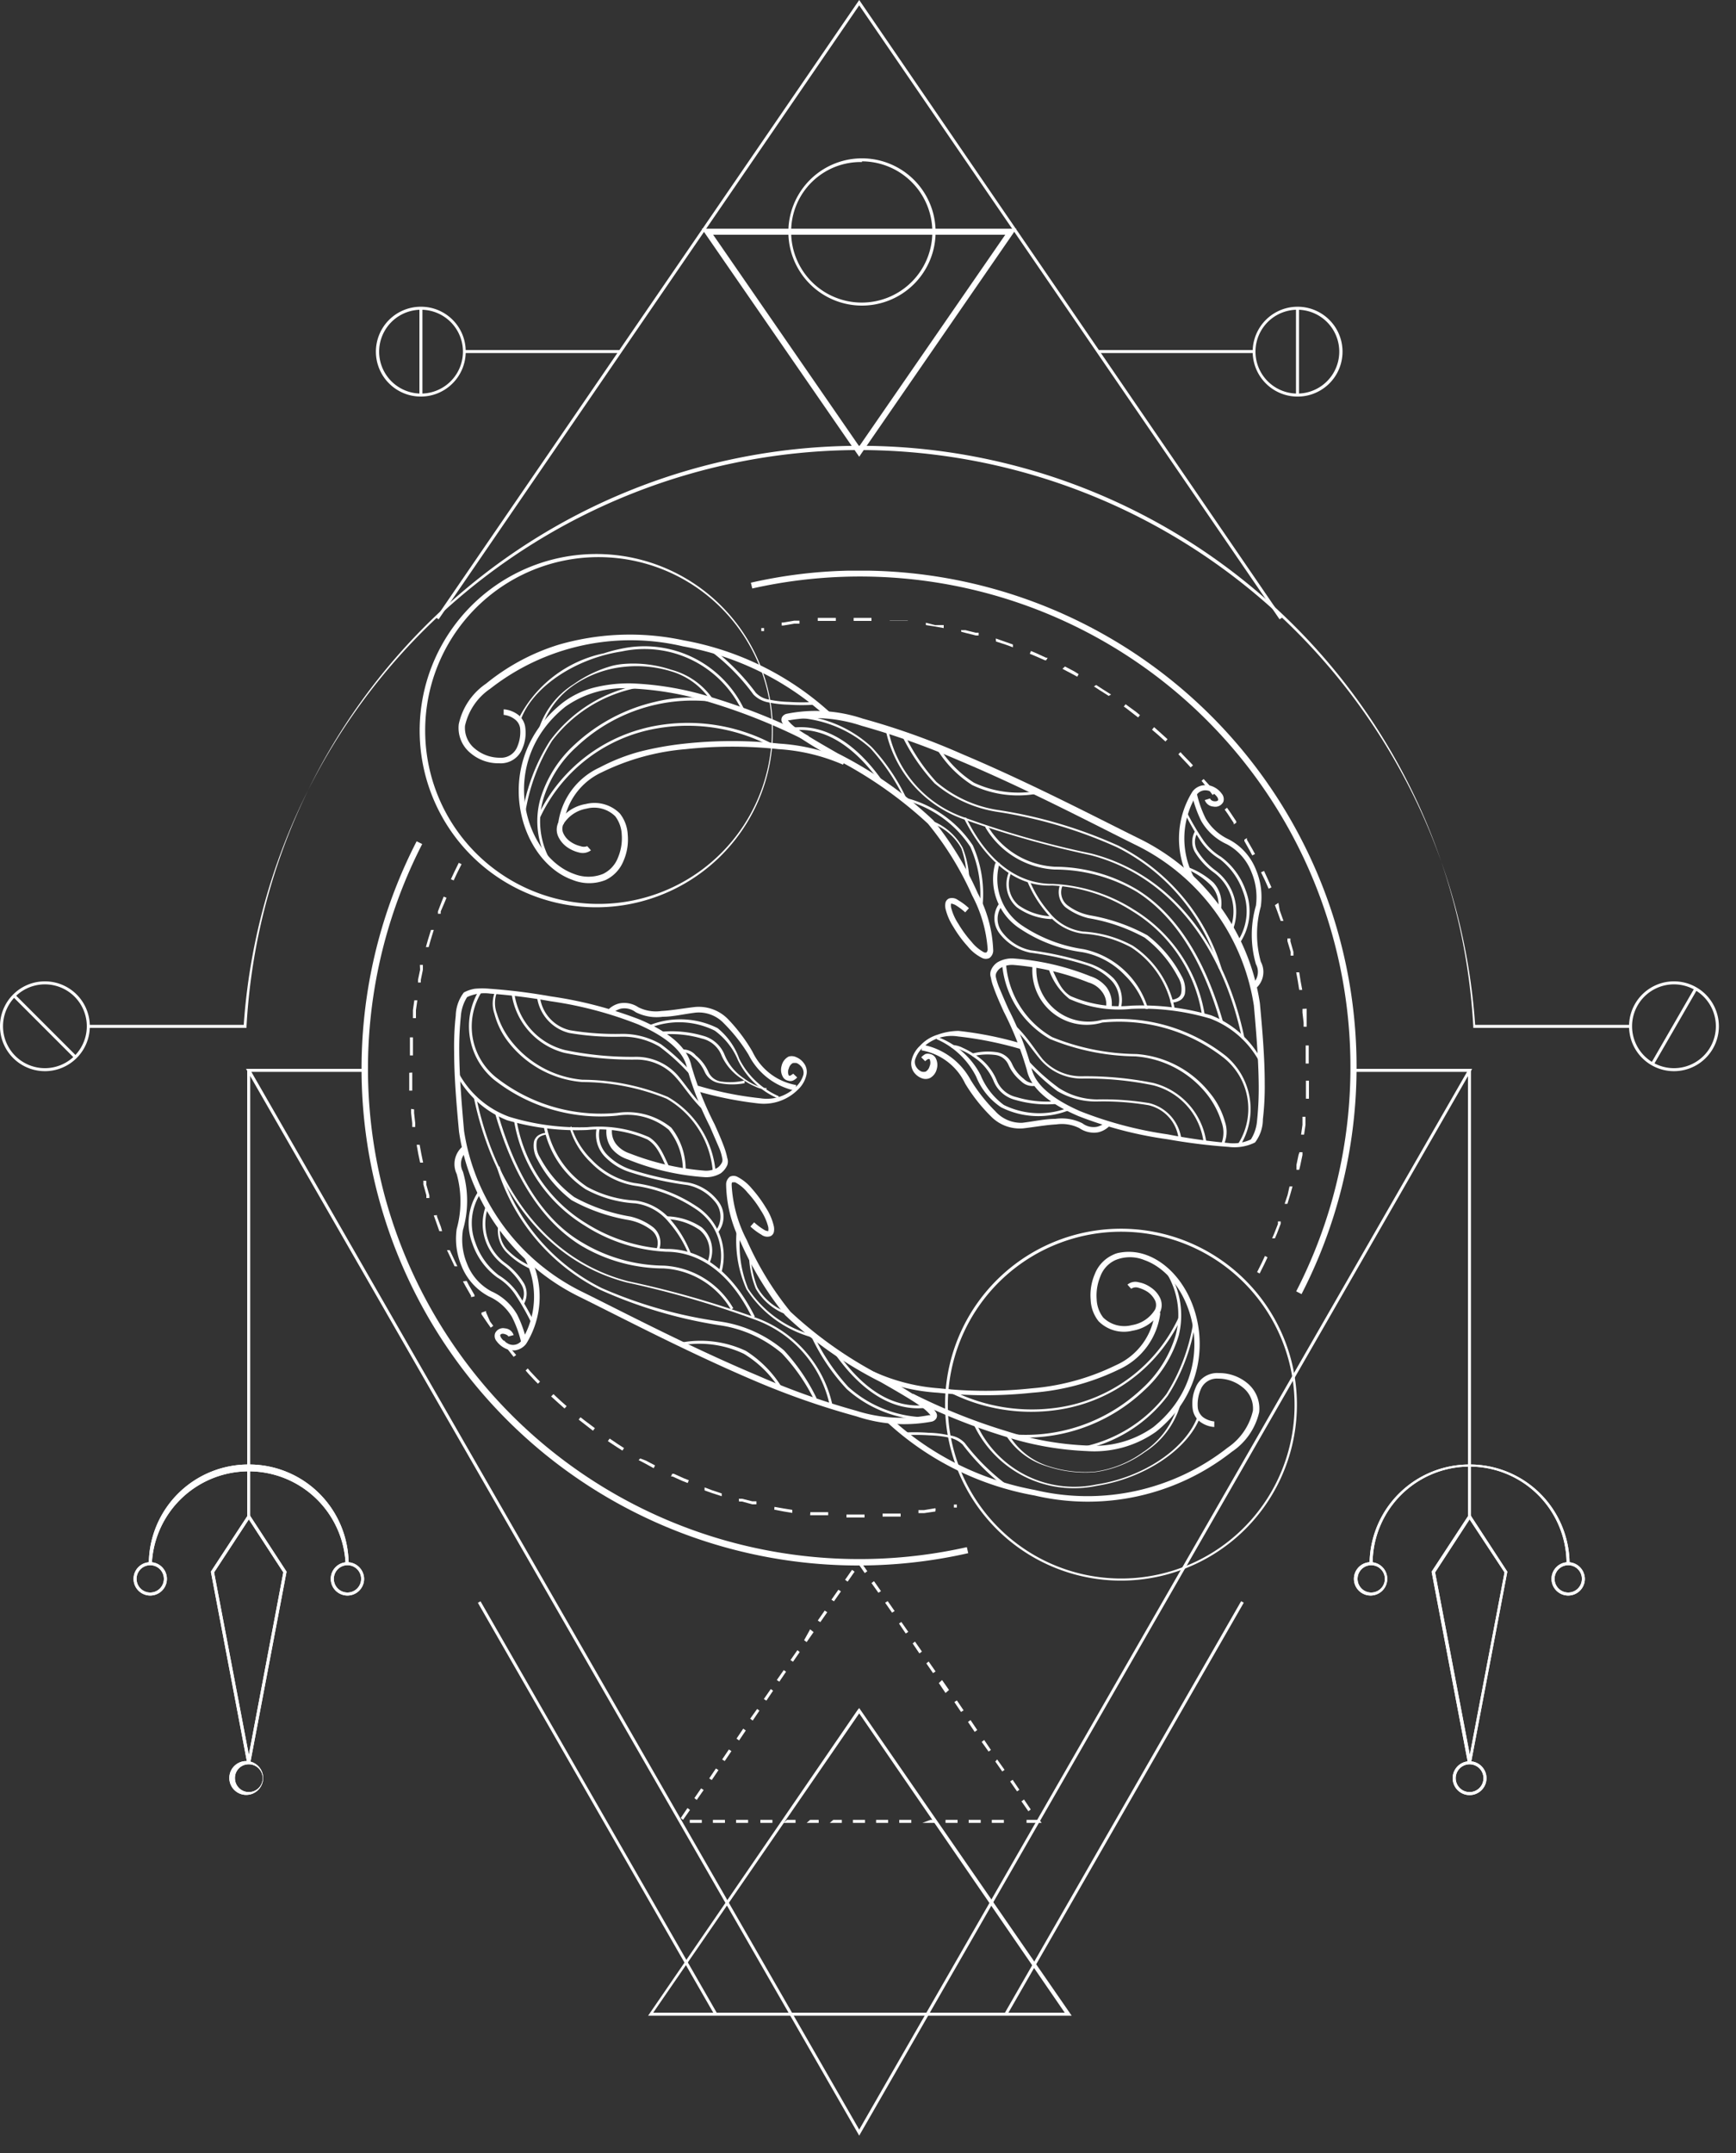 <?xml version="1.0" encoding="UTF-8"?> <svg xmlns="http://www.w3.org/2000/svg" width="75" height="93" fill="none"><rect width="100%" height="100%" fill="#333333" stroke="none"/> <g clip-path="url(#a)" fill="#fff"> <path d="M37.55 24.65h-.91a21.004 21.004 0 0 0-4.2.52l.06.25A21.191 21.191 0 0 1 56 55.78l.23.12a21.44 21.44 0 0 0-18.7-31.25h.02zM18 36.34a21.46 21.46 0 0 0 23.83 30.75l-.06-.26a21.24 21.24 0 0 1-25.16-15.21 21.26 21.26 0 0 1 1.63-15.16l-.24-.12z"></path> <path d="m37.06 67.52.3.43.11-.08-.3-.43-.11.08zm-.55.72.11.08.3-.43-.11-.08-.3.43zm1.14.14.3.42.11-.07-.3-.43-.11.08zm-1.73.72.11.07.3-.43-.11-.07-.3.43zm2.32.13.3.43.11-.07-.3-.43-.11.07zm-2.91.77.11.07.3-.43-.11-.07-.3.43zm3.51.13.29.43.11-.07-.3-.43-.1.07zm-4.1.72.11.08.3-.43-.15-.12-.26.47zm4.69.14.29.43.11-.08-.3-.43-.1.08zm-5.28.72.11.07.29-.42-.1-.08-.3.43zm5.87.14.29.42.11-.07-.3-.43-.1.08zm-6.46.72.11.07.29-.43-.1-.07-.3.43zm7 .13.29.43L41 73l-.3-.43-.14.13zm-7.56.69.11.07.29-.43-.1-.07-.3.43zm8.23.13.29.43.11-.07-.29-.43-.11.07zm-8.82.72.11.08.29-.43-.1-.07-.3.42zm9.41.14.29.43.11-.08-.29-.43-.11.08zm-10 .72.11.08.29-.43-.11-.08-.29.43zm10.59.14.3.42.1-.07-.29-.43-.11.08zM31.2 76l.11.07.29-.43-.11-.07-.29.43zm11.8.09.3.43.1-.07-.32-.45-.08.09zm-12.36.73.11.07.29-.43-.11-.07-.29.43zm13 .13.3.43.1-.07-.29-.43-.11.07zM30 77.67l.1.08.3-.43-.11-.07-.29.42zm14.13.14.3.43.1-.08-.29-.43-.11.08zm-14.72.72.1.08.3-.43-.11-.08-.29.43zm15.39.08h-.45v.13H45l-.07-.1s-.08-.05-.11-.03h-.02zm-15 .13h.52v-.13h-.52v.13zm1 0h.52v-.13h-.52v.13zm1 0h.52v-.13h-.52v.13zm1.05 0h.52v-.13h-.52v.13zm1 0h.52v-.13H34l-.15.13zm1 0h.52v-.13H35l-.15.13zm1 0h.52v-.13H36l-.15.13zm1 0h.52v-.13h-.52v.13zm1 0h.52v-.13h-.52v.13zm1 0h.52v-.13h-.52v.13zm1 0h.53v-.13h-.18l-.35.13zm1 0h.52v-.13h-.52v.13zm1 0h.52v-.13h-.52v.13zm1 0h.52v-.13h-.52v.13zM37.12 0 18.84 26.68l.11.07L37.12.23l18.16 26.52.11-.07L37.12 0z"></path> <path d="m10.63 46.17 26.49 46.08L63.6 46.17h-5.12v.13h4.9L37.12 91.99 10.86 46.3h4.9v-.13h-5.13z"></path> <path d="M36.88 26.69v.13h.77v-.13h-.79.02zm-1.14 0h-.41v.13h.78v-.13h-.37zm2.7.12h.78v-.01h-.78v.01zm-4.13 0-.47.08h-.07v.13h.07l.47-.08h.23v-.13h-.23zM40 27l.38.06.39.07V27h-.38l-.39-.1v.1zm-7.11.13v.13h.12v-.13h-.12zm8.64.16.19.05.44.11h.12v-.12h-.13l-.44-.11h-.19l.01.07zm1.5.42.43.14.3.11v-.12l-.31-.11-.43-.15.01.13zm1.46.53.24.1.41.18h.06l.06-.11h-.07l-.41-.19-.24-.1-.05.12zm1.41.65.4.21.24.13.06-.11-.19-.12-.4-.21-.11.1zm1.36.76.26.17.38.24.1-.06-.38-.24-.26-.17-.1.06zm1.29.87.09.06.36.28.17.13.08-.1-.17-.14-.37-.27-.08-.06-.08.1zm1.22 1 .27.23.31.28.09-.1-.31-.28-.27-.24-.09.11zm1.14 1.06.11.12.31.33.11.12.1-.09-.11-.12-.32-.33-.11-.12-.09.09zm1 1.15.27.33.21.28.1-.08-.17-.26-.32-.35-.09.08zm1 1.24.14.2.25.38v.06l.11-.07v-.06l-.26-.39-.14-.2-.1.08zm.85 1.3v.06l.23.41.11.21.12-.06-.12-.22-.23-.4v-.07l-.11.07zm-34.14 1.41-.14.3.12.05.14-.3.2-.4-.12-.06-.2.41zm34.86 0 .17.35.16.36.12-.06-.16-.36-.16-.35-.13.06zm-35.4 1.27-.16.42v.1h.12v-.1l.16-.37.09-.22-.12-.05-.09.22zm36 .15.09.23.16.45h.12l-.16-.45-.06-.33-.15.1zm-36.46 1.07-.13.42-.09.32h.12l.09-.32.13-.42a.65.65 0 0 0-.12 0zm37 .37v.11l.14.47v.16h.12v-.16l-.13-.46v-.12h-.13zm-37.47 1.35-.09.43v.12h.12v-.11l.09-.44v-.21h-.13l.01.21zM56 42l.07.38.06.38h.13l-.07-.38-.06-.38H56zm-38.16 1.63v.35h.13v-.35l.06-.42h-.13l-.06.42zm38.43-.05v.16l.05.44v.17h.13v-.78l-.18.01zM17.71 45v.59h.13v-.78h-.13V45zm38.7.16v.78h.13v-.78h-.13zm-38.73 1.18v.77h.13v-.78l-.13.01zm38.74.49v.63h.13v-.78h-.13v.15zM17.76 47.9v.17l.05.44v.17h.13v-.16l-.05-.44v-.16l-.13-.02zm38.51.69-.06.42h.13l.06-.42v-.35h-.13v.35zM18 49.45l.07.39.08.38h.13l-.08-.39-.07-.38H18zm38.1.44-.09.43v.21h.12l.05-.21.09-.43v-.12h-.13l-.04.12zM18.29 51v.16l.13.47v.12h.13v-.11l-.13-.46v-.17l-.13-.01zm37.34.61-.13.39h.12l.13-.43.09-.32h-.13l-.08.36zm-36.89.89.16.45.08.23h.12l-.05-.18-.17-.45v-.06l-.14.01zm36.47.37-.16.41-.09.21h.12l.09-.21.16-.42v-.1h-.12v.11zM19.31 54l.17.36.16.34h.12l-.16-.34-.17-.36h-.12zm35.2.55-.2.4.11.06.2-.4.14-.3-.11-.06-.14.3zm-34.51.8.12.22.23.4v.06l.15-.03v-.06l-.23-.4-.11-.21-.16.02zm.8 1.35v.07l.26.38.14.2.11-.08-.14-.19-.17-.39v-.06l-.2.07zm.91 1.3.22.28.26.33.11-.08-.3-.35-.22-.28-.07.1zm1 1.2.11.13.31.33.11.11.09-.09-.11-.11-.31-.33-.11-.13-.09.09zm1.1 1.12.32.29.26.23.09-.1-.26-.23-.31-.29-.1.1zm1.19 1 .18.14.36.28.08.06.08-.11-.08-.06-.36-.27-.18-.14-.08.1zm1.26.93.38.25.25.16.07-.11-.25-.16-.37-.25-.08.11zm1.33.82.25.13.4.22.06-.12-.4-.21-.24-.09-.07.07zm1.4.71h.07l.42.19.23.09.05-.12-.23-.09-.42-.19h-.07l-.05.12zm1.45.6.31.11.43.14v-.12l-.42-.14-.32-.12v.13zm1.49.48h.13l.44.12h.18v-.13h-.18l-.44-.11h-.14l.01.12zm9.28.13v.13h.13v-.13h-.13zm-7.76.22.41.08.37.06v-.13l-.37-.06-.4-.07-.01.12zm6.95-.06-.48.08h-.24v.13h.25l.48-.07s.03-.15-.01-.14zm-5.4.3H35.78v-.13h-.77l-.01.13zm3.51-.07h-.38v.13h.78v-.13h-.4zm-1.94.17h.78v-.13h-.78v.13z"></path> <path d="M48.71 53.08a7.6 7.6 0 1 0-.56 15.19 7.6 7.6 0 0 0 .56-15.19zm0 .13a7.49 7.49 0 1 1-.597 14.968 7.49 7.49 0 0 1 .597-14.968zM26.13 23.94a7.63 7.63 0 1 0-.618 15.247 7.63 7.63 0 0 0 .618-15.247zm0 .13a7.49 7.49 0 1 1-.597 14.968 7.49 7.49 0 0 1 .597-14.968z"></path> <path fill-rule="evenodd" clip-rule="evenodd" d="M37.12 19.44a26.68 26.68 0 0 0-26.59 24.83H3.81v.13h6.84v-.06a26.54 26.54 0 0 1 53 0v.06h6.84v-.13h-6.76a26.68 26.68 0 0 0-26.61-24.83z"></path> <path d="M1.94 42.39a1.94 1.94 0 1 0 0 3.88 1.94 1.94 0 0 0 0-3.88zm0 .13a1.81 1.81 0 1 1 0 3.62 1.81 1.81 0 0 1 0-3.62zM72.32 42.39a1.94 1.94 0 1 0 0 3.88 1.94 1.94 0 0 0 0-3.88zm0 .13a1.81 1.81 0 1 1 0 3.62 1.81 1.81 0 0 1 0-3.62zM30.32 9.88l6.8 9.85.1-.15 6.69-9.7H30.32zm.49.26h12.62l-6.31 9.14-6.31-9.14zM10.75 63.26a4.302 4.302 0 0 0-4.32 4.28h.13a4.19 4.19 0 0 1 8.37 0h.13a4.3 4.3 0 0 0-4.31-4.28z"></path> <path d="M6.49 67.48a.72.72 0 1 0 0 1.44.72.72 0 0 0 0-1.44zm0 .13a.59.59 0 1 1 0 1.18.59.59 0 0 1 0-1.18zM15 67.48a.72.72 0 1 0 .73.72.73.73 0 0 0-.73-.72zm0 .13a.59.59 0 1 1-.02 1.179.59.59 0 0 1 .02-1.179zM37.24 6.84a3.18 3.18 0 1 0 0 6.36 3.18 3.18 0 0 0 0-6.36zm0 .13A3.05 3.05 0 1 1 34.18 10a3 3 0 0 1 3.06-3v-.03zM18.18 13.25a1.94 1.94 0 1 0 1.94 1.94 1.929 1.929 0 0 0-1.94-1.94zm0 .13A1.81 1.81 0 1 1 18.2 17a1.81 1.81 0 0 1-.02-3.62z"></path> <path d="M26.8 15.12h-6.78v.13h6.78v-.13zM56.05 13.25a1.94 1.94 0 1 0 .02 3.881 1.94 1.94 0 0 0-.02-3.881zm0 .13a1.81 1.81 0 1 1 0 3.62 1.81 1.81 0 0 1 0-3.62z"></path> <path d="M54.22 15.12h-6.78v.13h6.78v-.13zM56.12 13.31h-.13v3.75h.13v-3.75zM18.25 13.31h-.13v3.75h.13v-3.75zM73.209 42.676l-1.875 3.247.112.066 1.876-3.248-.113-.065zM.658 42.97l-.092.092 2.652 2.651.092-.092L.658 42.97zM10.75 65.39l-.06.09-1.58 2.41 1.57 8.27h.13l1.57-8.27-1.63-2.5zm0 .24 1.49 2.29-1.49 7.88-1.5-7.88 1.5-2.29z"></path> <path d="M10.75 76.08a.73.73 0 1 0-.17 1.449.73.73 0 0 0 .17-1.449zm0 .13a.6.6 0 1 1-.6.6.589.589 0 0 1 .6-.6zM10.75 63.26a4.302 4.302 0 0 0-4.32 4.28h.13a4.19 4.19 0 0 1 8.37 0h.13a4.3 4.3 0 0 0-4.31-4.28z"></path> <path d="M6.49 67.48a.72.72 0 1 0 0 1.44.72.72 0 0 0 0-1.44zm0 .13a.59.59 0 1 1 0 1.18.59.59 0 0 1 0-1.18zM15 67.48a.72.72 0 1 0 .73.72.73.73 0 0 0-.73-.72zm0 .13a.59.59 0 1 1-.02 1.179.59.59 0 0 1 .02-1.179zM10.81 46.24h-.13v19.28h.13V46.24z"></path> <path d="m10.75 65.39-.06.09-1.58 2.41 1.57 8.27h.13l1.57-8.27-1.63-2.5zm0 .24 1.49 2.29-1.49 7.88-1.5-7.88 1.5-2.29z"></path> <path d="M10.75 76.08a.73.73 0 1 0-.17 1.449.73.73 0 0 0 .17-1.449zm0 .13a.6.6 0 1 1-.6.6.589.589 0 0 1 .6-.6zM63.49 63.26a4.31 4.31 0 0 0-4.32 4.28h.13a4.19 4.19 0 1 1 8.38 0h.13a4.31 4.31 0 0 0-4.32-4.28z"></path> <path d="M59.24 67.48a.72.72 0 1 0 0 1.439.72.72 0 0 0 0-1.439zm0 .13a.59.59 0 1 1 0 1.18.59.59 0 0 1 0-1.18zM67.74 67.48a.72.72 0 1 0 .73.72.73.73 0 0 0-.73-.72zm0 .13a.59.59 0 1 1-.02 1.179.59.59 0 0 1 .02-1.179zM63.49 65.39l-.06.09-1.58 2.41 1.57 8.27h.13l1.57-8.27-1.63-2.5zm0 .24L65 67.92l-1.5 7.88-1.5-7.88 1.49-2.29z"></path> <path d="M63.49 76.08a.73.73 0 1 0 0 1.46.73.73 0 0 0 0-1.46zm0 .13a.6.6 0 1 1 0 1.2.6.6 0 0 1 0-1.2zM63.49 63.26a4.31 4.31 0 0 0-4.32 4.28h.13a4.19 4.19 0 1 1 8.38 0h.13a4.31 4.31 0 0 0-4.32-4.28z"></path> <path d="M59.24 67.48a.72.72 0 1 0 0 1.439.72.72 0 0 0 0-1.439zm0 .13a.59.59 0 1 1 0 1.18.59.59 0 0 1 0-1.18zM67.74 67.48a.72.72 0 1 0 .73.72.73.73 0 0 0-.73-.72zm0 .13a.59.59 0 1 1-.02 1.179.59.59 0 0 1 .02-1.179zM63.55 46.24h-.13v19.28h.13V46.24z"></path> <path d="m63.49 65.39-.06.09-1.58 2.41 1.57 8.27h.13l1.57-8.27-1.63-2.5zm0 .24L65 67.92l-1.5 7.88-1.5-7.88 1.49-2.29z"></path> <path d="M63.49 76.08a.73.73 0 1 0 0 1.46.73.73 0 0 0 0-1.46zm0 .13a.6.6 0 1 1 0 1.2.6.6 0 0 1 0-1.2zM37.12 73.78l-.06.07L28 87.07h18.3l-9.18-13.29zm0 .23L46 86.94H28.22l8.9-12.93z"></path> <path d="m20.759 69.169-.113.065L30.87 87.036l.112-.064L20.76 69.169zM53.62 69.165 43.4 86.969l.112.065 10.222-17.805-.113-.064z"></path> <path fill-rule="evenodd" clip-rule="evenodd" d="M34 30.83a.31.31 0 0 0-.21.14.25.25 0 0 0 0 .24c.102.173.247.318.42.42.586.406 1.194.78 1.82 1.12a17.937 17.937 0 0 1 4.06 2.83 13.569 13.569 0 0 1 1.91 3.1 5.83 5.83 0 0 1 .67 2.32.21.21 0 0 1-.05.14.2.2 0 0 1-.1 0 1.719 1.719 0 0 1-.54-.45 5.002 5.002 0 0 1-.58-.79 2.3 2.3 0 0 1-.31-.7.438.438 0 0 1 0-.17.62.62 0 0 1 .18.06c.153.092.297.2.43.32l.16-.18a2.588 2.588 0 0 0-.47-.35.43.43 0 0 0-.39-.07.279.279 0 0 0-.15.17.66.66 0 0 0 0 .28c.069.277.183.541.34.78.175.297.379.575.61.83.17.214.385.388.63.51a.36.36 0 0 0 .32 0 .41.41 0 0 0 .16-.31 5.691 5.691 0 0 0-.67-2.49 13.859 13.859 0 0 0-1.92-3.15 17.638 17.638 0 0 0-4.13-2.89c-.75-.43-1.41-.81-1.8-1.1a1.4 1.4 0 0 1-.35-.33h.07a6.389 6.389 0 0 1 3.11.24 33.08 33.08 0 0 1 4.26 1.52c3 1.26 6 2.85 7.69 3.68a9.288 9.288 0 0 1 5 6.88c.09 1 .2 2.29.21 3.44.005.508-.018 1.015-.07 1.52a1.79 1.79 0 0 1-.27.83 1.8 1.8 0 0 1-1 .15 25.369 25.369 0 0 1-2.59-.37 16.712 16.712 0 0 1-3.78-1c-1.12-.49-1.94-1.11-2.1-1.84-.245-.888-.58-1.75-1-2.57-.18-.4-.33-.76-.43-1a3.299 3.299 0 0 1-.11-.36.37.37 0 0 1 0-.17.53.53 0 0 1 .2-.25 1 1 0 0 1 .53-.13 11.13 11.13 0 0 1 3.27.76c.232.065.436.206.58.4a.88.88 0 0 1 .17.7h.24a1.21 1.21 0 0 0-.21-.89 1.47 1.47 0 0 0-.7-.48 10.999 10.999 0 0 0-3.36-.77 1.24 1.24 0 0 0-.66.17.75.75 0 0 0-.28.35.46.46 0 0 0 0 .31c.022.137.059.271.11.4.1.3.26.66.44 1.06.413.806.748 1.65 1 2.52.18.86 1.08 1.51 2.23 2a16.86 16.86 0 0 0 3.84 1 25.3 25.3 0 0 0 2.64.33 2 2 0 0 0 1.15-.19c.22-.287.34-.638.34-1 .06-.518.087-1.039.08-1.56 0-1.17-.12-2.49-.21-3.46a9.499 9.499 0 0 0-5.16-7.08c-1.69-.83-4.72-2.42-7.71-3.68a31.1 31.1 0 0 0-4.29-1.53 6.39 6.39 0 0 0-3.27-.21z"></path> <path fill-rule="evenodd" clip-rule="evenodd" d="M40.52 44.69a1.7 1.7 0 0 0-.77.48 1.23 1.23 0 0 0-.37.64.65.65 0 0 0 .1.5.74.74 0 0 0 .33.26.46.46 0 0 0 .36 0 .59.59 0 0 0 .3-.39.629.629 0 0 0-.06-.5.35.35 0 0 0-.22-.15.361.361 0 0 0-.21 0 .72.72 0 0 0-.18.14l.17.17a.561.561 0 0 1 .12-.09.12.12 0 0 1 .07 0 .37.37 0 0 1 0 .31.38.38 0 0 1-.17.23.35.35 0 0 1-.17 0 .48.48 0 0 1-.22-.18.409.409 0 0 1-.07-.32c.06-.198.17-.378.32-.52a1.78 1.78 0 0 1 1.54-.5c.91.101 1.81.282 2.69.54l.06-.23a15.55 15.55 0 0 0-2.73-.55 2.71 2.71 0 0 0-.89.16z"></path> <path fill-rule="evenodd" clip-rule="evenodd" d="m39.87 45.13-.06.24a2.58 2.58 0 0 1 1.89 1.44c.31.514.683.988 1.11 1.41a1.738 1.738 0 0 0 1.4.52c.51-.06 1-.15 1.42-.17a1.68 1.68 0 0 1 1 .16c.24.165.534.23.82.18a1 1 0 0 0 .5-.29l-.17-.17a.78.78 0 0 1-.38.22.8.8 0 0 1-.64-.15 2 2 0 0 0-1.17-.19c-.44 0-.92.11-1.43.17A1.49 1.49 0 0 1 43 48a7.236 7.236 0 0 1-1.07-1.36 3 3 0 0 0-2.06-1.51zM52 33.92a.68.68 0 0 0-.48.27 3.84 3.84 0 0 0-.15 3.81l.22-.09a3.6 3.6 0 0 1 .11-3.58.46.46 0 0 1 .32-.19.54.54 0 0 1 .32.07.84.84 0 0 1 .24.21.27.27 0 0 1 .05.12c0 .06-.09.08-.18.07-.09-.01-.16-.07-.17-.12l-.23.07a.42.42 0 0 0 .37.28.39.39 0 0 0 .43-.2.37.37 0 0 0-.07-.36.91.91 0 0 0-.33-.28.78.78 0 0 0-.45-.08z"></path> <path fill-rule="evenodd" clip-rule="evenodd" d="M51.49 34.3c.088.405.226.798.41 1.17.256.441.645.79 1.11 1a2.31 2.31 0 0 1 1.06 1.21 2.8 2.8 0 0 1 .19 1.44 4.52 4.52 0 0 0 0 2.53.69.69 0 0 1-.2.89l.14.2a.94.94 0 0 0 .27-1.2 4.43 4.43 0 0 1 0-2.38 3 3 0 0 0-.2-1.57 2.51 2.51 0 0 0-1.18-1.33 2.27 2.27 0 0 1-1-.9 4.849 4.849 0 0 1-.39-1.11l-.21.05zM25.67 29.7a3.77 3.77 0 0 0-1.38.67c-3.13 2.51-1.91 6.81.45 7.64a1.91 1.91 0 0 0 1.43 0 1.56 1.56 0 0 0 .77-.83 2.3 2.3 0 0 0 .18-1.12 1.6 1.6 0 0 0-.34-.92 1.541 1.541 0 0 0-1.47-.41 1.709 1.709 0 0 0-1.19.8.72.72 0 0 0 0 .61c.087.185.222.344.39.46.16.11.34.187.53.23a.589.589 0 0 0 .49-.1l-.16-.18a.4.4 0 0 1-.29 0 1.24 1.24 0 0 1-.43-.19.88.88 0 0 1-.31-.36.47.47 0 0 1 0-.4 1.47 1.47 0 0 1 1-.67 1.3 1.3 0 0 1 1.24.33c.17.226.268.498.28.78a2.15 2.15 0 0 1-.16 1 1.29 1.29 0 0 1-.65.71 1.69 1.69 0 0 1-1.25 0c-2.13-.75-3.38-4.81-.38-7.22a4.39 4.39 0 0 1 2.86-.79 13.46 13.46 0 0 1 3.44.61c1.412.43 2.784.982 4.1 1.65l.11-.21a25.888 25.888 0 0 0-4.12-1.65 13.355 13.355 0 0 0-3.5-.62 6.214 6.214 0 0 0-1.64.18z"></path> <path fill-rule="evenodd" clip-rule="evenodd" d="M24.13 27.85A9.292 9.292 0 0 0 21 29.53a2.84 2.84 0 0 0-1.18 1.75 1.4 1.4 0 0 0 .52 1.26c.344.288.781.44 1.23.43a1 1 0 0 0 1-.64 1.71 1.71 0 0 0 .12-.93.82.82 0 0 0-.3-.52 1.181 1.181 0 0 0-.63-.24v.24a.94.94 0 0 1 .48.19.58.58 0 0 1 .23.38 1.61 1.61 0 0 1-.12.8.75.75 0 0 1-.75.48 1.67 1.67 0 0 1-1.07-.38 1.15 1.15 0 0 1-.44-1 2.62 2.62 0 0 1 1.09-1.6 9.84 9.84 0 0 1 8.33-1.83A12.53 12.53 0 0 1 35.75 31l.17-.17a12.76 12.76 0 0 0-6.38-3.17 11.06 11.06 0 0 0-5.41.19zM27.63 32.47a8.33 8.33 0 0 0-1.72.68 3.11 3.11 0 0 0-1.8 2.46h.24A2.869 2.869 0 0 1 26 33.36a10.11 10.11 0 0 1 3.63-1c1.33-.143 2.67-.143 4 0a8.241 8.241 0 0 1 2.79.67l.11-.22a8.501 8.501 0 0 0-2.87-.69 19.134 19.134 0 0 0-4.07 0c-.66.07-1.316.186-1.96.35zM40.47 44.78v.11a3.45 3.45 0 0 1 1.7 1.61 2.9 2.9 0 0 0 1.08 1.33 3.578 3.578 0 0 0 3 .1v-.12a3.45 3.45 0 0 1-2.88-.08 3 3 0 0 1-1-1.28 3.43 3.43 0 0 0-1.9-1.67z"></path> <path fill-rule="evenodd" clip-rule="evenodd" d="M41.11 45.14v.12a1 1 0 0 1 .42.1c.2.082.388.19.56.32.369.245.657.593.83 1a1.37 1.37 0 0 0 .94.83 4.86 4.86 0 0 0 1.84.17v-.12a4.57 4.57 0 0 1-1.79-.17 1.201 1.201 0 0 1-.86-.75 2.38 2.38 0 0 0-.88-1.05 3.504 3.504 0 0 0-.58-.33 1.06 1.06 0 0 0-.48-.12z"></path> <path fill-rule="evenodd" clip-rule="evenodd" d="M42 45.51v.12a2.69 2.69 0 0 1 1-.06.71.71 0 0 1 .57.43c.123.272.308.512.54.7a.7.7 0 0 0 .63.2v-.11a.638.638 0 0 1-.51-.19 1.67 1.67 0 0 1-.51-.65.87.87 0 0 0-.66-.5 2.68 2.68 0 0 0-1.06.06zM51.26 35.06h-.11c.221.452.472.89.75 1.31.212.3.484.552.8.74a3 3 0 0 1 1 1.4 2.35 2.35 0 0 1-.24 2.16l.1.07a2.47 2.47 0 0 0 .26-2.27 3.07 3.07 0 0 0-1.07-1.46 2.49 2.49 0 0 1-.76-.71c-.27-.397-.513-.811-.73-1.24z"></path> <path fill-rule="evenodd" clip-rule="evenodd" d="M51.62 35.92a.92.92 0 0 0 0 .88 3 3 0 0 0 .81.88 2.09 2.09 0 0 1 .72 2.44l.11.05a2.21 2.21 0 0 0-.76-2.58 3.07 3.07 0 0 1-.77-.84.76.76 0 0 1 0-.77l-.11-.06z"></path> <path fill-rule="evenodd" clip-rule="evenodd" d="M51.33 37.46v.11a3.15 3.15 0 0 1 1 .69 1.22 1.22 0 0 1 .3 1h.12a1.34 1.34 0 0 0-.33-1.14 3.352 3.352 0 0 0-1.09-.66zM44.62 41.6a2.35 2.35 0 0 0 3 2.57 7.34 7.34 0 0 1 5.27 1.54 2.82 2.82 0 0 1 .6 3.7l.1.06a3 3 0 0 0-.62-3.85 7.44 7.44 0 0 0-5.35-1.57 2.251 2.251 0 0 1-2.83-2.45h-.17z"></path> <path fill-rule="evenodd" clip-rule="evenodd" d="m45.39 41.72-.11.05a2.77 2.77 0 0 0 .92 1.38 5.2 5.2 0 0 0 2.67.43 10.35 10.35 0 0 1 3.42.42 4.05 4.05 0 0 1 2.15 1.92l.1-.06a4.22 4.22 0 0 0-2.21-2 10.728 10.728 0 0 0-3.46-.42 5.272 5.272 0 0 1-2.61-.41c-.42-.25-.57-.67-.87-1.31zM43.29 41.59a4.13 4.13 0 0 0 2.07 3.29 10 10 0 0 0 3.69.75 4.36 4.36 0 0 1 3.08 1.62c.287.36.505.77.64 1.21.115.3.115.63 0 .93l.1.06a1.34 1.34 0 0 0 .05-1 3.38 3.38 0 0 0-.66-1.25 4.46 4.46 0 0 0-3.16-1.67 9.918 9.918 0 0 1-3.64-.73 3.999 3.999 0 0 1-2-3.21h-.17z"></path> <path fill-rule="evenodd" clip-rule="evenodd" d="m43.86 44.29-.08.08c.52.51.82 1 1.21 1.45a2.36 2.36 0 0 0 1.75.77 14.146 14.146 0 0 1 3.08.29A2.92 2.92 0 0 1 52 49.36h.12a3.08 3.08 0 0 0-2.29-2.58 14.607 14.607 0 0 0-3.1-.29 2.251 2.251 0 0 1-1.68-.73c-.35-.43-.65-.95-1.19-1.47z"></path> <path fill-rule="evenodd" clip-rule="evenodd" d="m44.42 45.81-.08.08c.402.459.851.874 1.34 1.24a3.27 3.27 0 0 0 1.71.45c.747-.018 1.493.036 2.23.16a1.69 1.69 0 0 1 1.3 1.47h.12a1.85 1.85 0 0 0-1.39-1.56 12.215 12.215 0 0 0-2.25-.16 3.08 3.08 0 0 1-1.65-.49 8.878 8.878 0 0 1-1.33-1.19zM38.26 31.51a5.21 5.21 0 0 0 3.32 3.86c1.81.646 3.66 1.17 5.54 1.57 3.8 1 5.82 4.46 6.54 7.93h.11c-.72-3.5-2.76-7-6.62-8a40.004 40.004 0 0 1-5.52-1.57 5 5 0 0 1-3.25-3.77l-.12-.02zM34.07 30.88V31a5.16 5.16 0 0 1 3.52 1.31 9.001 9.001 0 0 1 1.5 2.24h.1a8.66 8.66 0 0 0-1.52-2.27 5.22 5.22 0 0 0-3.6-1.4z"></path> <path fill-rule="evenodd" clip-rule="evenodd" d="M34.25 31.43v.12c1.4-.17 2.72.73 3.85 2.35l.1-.06c-1.13-1.65-2.49-2.58-3.95-2.41zM41.74 35.32h-.11c1 2 2.37 3 3.83 2.93a7.06 7.06 0 0 1 3.46 1.11 6.422 6.422 0 0 1 3 4.43h.12A6.56 6.56 0 0 0 49 39.3a7.14 7.14 0 0 0-3.52-1.12c-1.43.01-2.78-.89-3.74-2.86z"></path> <path fill-rule="evenodd" clip-rule="evenodd" d="M44.49 38.06h-.11c.21.515.504.992.87 1.41.381.472.929.78 1.53.86a5 5 0 0 1 2.1.6 4.048 4.048 0 0 1 1.76 2.64h.11a4.221 4.221 0 0 0-1.81-2.72 5.08 5.08 0 0 0-2.15-.61 2.25 2.25 0 0 1-1.45-.82 4.919 4.919 0 0 1-.85-1.36z"></path> <path fill-rule="evenodd" clip-rule="evenodd" d="M43 37.28a2.55 2.55 0 0 0 1.09 2.85 6.34 6.34 0 0 0 2.67 1 3.36 3.36 0 0 1 1.84 1c.41.403.716.901.89 1.45h.11A3.69 3.69 0 0 0 46.81 41a6.42 6.42 0 0 1-2.62-1 2.42 2.42 0 0 1-1-2.73l-.19.01z"></path> <path fill-rule="evenodd" clip-rule="evenodd" d="M43.58 37.69a1.33 1.33 0 0 0 .35 1.5 2.7 2.7 0 0 0 1.51.51v-.12A2.63 2.63 0 0 1 44 39.1a1.2 1.2 0 0 1-.32-1.38l-.1-.03zM39.15 34.47v.11a4.82 4.82 0 0 1 2.77 2 5 5 0 0 1 .41 2.54h.12a5.16 5.16 0 0 0-.42-2.6 4.93 4.93 0 0 0-2.88-2.05z"></path> <path fill-rule="evenodd" clip-rule="evenodd" d="M40.25 35.45v.11a2.39 2.39 0 0 1 1.28 1.08 4 4 0 0 1 .23 1.36h.12a4.292 4.292 0 0 0-.29-1.38 2.57 2.57 0 0 0-1.34-1.17zM43.19 39a1.08 1.08 0 0 0 0 1.33c.326.42.79.71 1.31.82.828.106 1.645.287 2.44.54.409.132.78.362 1.08.67a1.231 1.231 0 0 1 .3 1.12h.12a1.38 1.38 0 0 0-.33-1.22A2.75 2.75 0 0 0 47 41.6a13.816 13.816 0 0 0-2.46-.55 2.08 2.08 0 0 1-1.23-.77.93.93 0 0 1 0-1.18l-.12-.1zM45.79 38.24a.88.88 0 0 0 .23.94 2.69 2.69 0 0 0 1 .48 7.65 7.65 0 0 1 2.43.84 5.15 5.15 0 0 1 1.44 1.7 1 1 0 0 1 .14.7.31.31 0 0 1-.14.2.64.64 0 0 1-.32.09v.12a.81.81 0 0 0 .43-.11.47.47 0 0 0 .19-.27 1.17 1.17 0 0 0-.15-.78 5.33 5.33 0 0 0-1.47-1.75 8 8 0 0 0-2.47-.86 2.31 2.31 0 0 1-1-.45.71.71 0 0 1-.2-.82l-.11-.03z"></path> <path fill-rule="evenodd" clip-rule="evenodd" d="m42.66 35.66-.1.06a3.701 3.701 0 0 0 3 1.84 7 7 0 0 1 3.53.95c1.35.85 2.73 2.48 3.64 5.67h.12c-.92-3.22-2.32-4.88-3.7-5.74a7 7 0 0 0-3.58-1 3.6 3.6 0 0 1-2.91-1.78z"></path> <path fill-rule="evenodd" clip-rule="evenodd" d="m39.07 31.7-.11.06c.365.756.84 1.453 1.41 2.07a5.5 5.5 0 0 0 2.79 1.25c1.76.274 3.476.786 5.1 1.52a8.621 8.621 0 0 1 4.4 5.25h.12a8.81 8.81 0 0 0-4.46-5.32A19.93 19.93 0 0 0 43.19 35a5.35 5.35 0 0 1-2.73-1.22 8.18 8.18 0 0 1-1.39-2.08z"></path> <path fill-rule="evenodd" clip-rule="evenodd" d="m40.56 32.26-.1.07A4.81 4.81 0 0 0 42 33.91a4.6 4.6 0 0 0 2.83.37v-.12a4.5 4.5 0 0 1-2.75-.35 4.799 4.799 0 0 1-1.52-1.55zM28.29 30.32a7.63 7.63 0 0 0-3.46 1.84 5.18 5.18 0 0 0-1.5 2.4 3.59 3.59 0 0 0 .37 2.71l.1-.06a3.451 3.451 0 0 1-.35-2.62 5 5 0 0 1 1.47-2.34 7.31 7.31 0 0 1 5.76-1.95v-.12a6.51 6.51 0 0 0-2.39.14z"></path> <path fill-rule="evenodd" clip-rule="evenodd" d="M27.56 29.6a6.17 6.17 0 0 0-3.8 2.4 8.22 8.22 0 0 0-1.19 3.14h.12A8.289 8.289 0 0 1 23.85 32a6.09 6.09 0 0 1 3.74-2.3l-.03-.1zM27.72 31.49a6.998 6.998 0 0 0-4.49 3.77l.1.06a6.849 6.849 0 0 1 5.14-3.87 7.71 7.71 0 0 1 4.8.77l.06-.11a7.82 7.82 0 0 0-4.88-.78c-.246.04-.49.093-.73.16z"></path> <path fill-rule="evenodd" clip-rule="evenodd" d="M26.09 28.22a5.349 5.349 0 0 0-3.71 2.87h.12c.51-1.42 2.37-2.65 4.36-2.95a4.66 4.66 0 0 1 5.19 2.55l.1-.05a4.77 4.77 0 0 0-5.3-2.62 6.388 6.388 0 0 0-.76.2z"></path> <path fill-rule="evenodd" clip-rule="evenodd" d="M26.45 28.76a5.33 5.33 0 0 0-1.66.79 3.58 3.58 0 0 0-1.53 2h.11a3.6 3.6 0 0 1 1.49-2A4.681 4.681 0 0 1 27 28.8a5.13 5.13 0 0 1 2 .2 3.08 3.08 0 0 1 1.68 1.23l.1-.06A3.16 3.16 0 0 0 29 28.93a5.2 5.2 0 0 0-2.06-.25c-.165.014-.33.04-.49.08zM30.75 28l-.08.1a8.89 8.89 0 0 1 1.88 1.9c.175.179.403.298.65.34.29.06.584.093.88.1.37.024.74.024 1.11 0v-.12a8.308 8.308 0 0 1-1.1 0 4.711 4.711 0 0 1-.86-.1 1 1 0 0 1-.58-.3 9.49 9.49 0 0 0-1.9-1.92zM20.51 42.71a1.53 1.53 0 0 0-.47.16 1.71 1.71 0 0 0-.35 1c-.057.518-.08 1.039-.07 1.56 0 1.16.12 2.48.21 3.45A9.48 9.48 0 0 0 25 56c1.69.83 4.71 2.42 7.71 3.69A34.004 34.004 0 0 0 37 61.18a6.48 6.48 0 0 0 3.24.23.31.31 0 0 0 .21-.14.25.25 0 0 0 0-.24 1.188 1.188 0 0 0-.42-.42 19.751 19.751 0 0 0-1.82-1.12 17.631 17.631 0 0 1-4.06-2.83 13.571 13.571 0 0 1-1.89-3.1 5.79 5.79 0 0 1-.65-2.36c0-.09 0-.13.05-.13h.1c.21.111.393.264.54.45.22.238.415.5.58.78a2.3 2.3 0 0 1 .31.7c.01.06.01.12 0 .18a.39.39 0 0 1-.18-.06 2.774 2.774 0 0 1-.43-.32l-.16.18c.143.134.3.252.47.35a.42.42 0 0 0 .39.07.261.261 0 0 0 .15-.17.61.61 0 0 0 0-.27 2.48 2.48 0 0 0-.34-.79 5.536 5.536 0 0 0-.61-.83 2 2 0 0 0-.63-.51.36.36 0 0 0-.32 0 .429.429 0 0 0-.16.32 5.69 5.69 0 0 0 .63 2.51 13.863 13.863 0 0 0 1.92 3.15 17.352 17.352 0 0 0 4.13 2.89c.75.43 1.41.81 1.8 1.1.13.095.248.206.35.33h-.07a6.39 6.39 0 0 1-3.13-.19 31.649 31.649 0 0 1-4.26-1.52c-3-1.26-6-2.84-7.69-3.67a9.32 9.32 0 0 1-5-6.89c-.09-1-.2-2.29-.21-3.44-.005-.508.018-1.015.07-1.52.02-.295.113-.58.27-.83a1.8 1.8 0 0 1 1-.15c.875.065 1.746.175 2.61.33 1.295.184 2.564.52 3.78 1 1.12.49 1.94 1.11 2.1 1.84.245.888.58 1.75 1 2.57.17.4.33.76.43 1 .044.117.078.237.1.36a.3.3 0 0 1 0 .17.6.6 0 0 1-.2.25 1 1 0 0 1-.53.13 11.331 11.331 0 0 1-3.27-.75 1.24 1.24 0 0 1-.59-.41.9.9 0 0 1-.16-.7h-.24c-.05.313.026.632.21.89.181.225.424.392.7.48 1.071.436 2.206.696 3.36.77.232.006.46-.053.66-.17a.9.9 0 0 0 .28-.35.46.46 0 0 0 0-.31 3.11 3.11 0 0 0-.11-.4c-.1-.29-.26-.66-.44-1.06a14.177 14.177 0 0 1-1-2.52c-.18-.86-1.08-1.51-2.23-2a17.552 17.552 0 0 0-3.84-1 25.3 25.3 0 0 0-2.64-.33 3.443 3.443 0 0 0-.65 0z"></path> <path fill-rule="evenodd" clip-rule="evenodd" d="M34.07 45.64a.591.591 0 0 0-.3.39.621.621 0 0 0 .06.5.32.32 0 0 0 .22.15.31.31 0 0 0 .2 0 .509.509 0 0 0 .19-.14l-.17-.16-.12.08a.12.12 0 0 1-.07 0 .37.37 0 0 1 0-.31.37.37 0 0 1 .17-.23.605.605 0 0 1 .17 0 .55.55 0 0 1 .22.18.41.41 0 0 1 .07.32c-.057.2-.168.38-.32.52a1.78 1.78 0 0 1-1.54.5 14.835 14.835 0 0 1-2.69-.54l-.16.2c.892.267 1.805.454 2.73.56a2.08 2.08 0 0 0 1.74-.59 1.23 1.23 0 0 0 .37-.64.609.609 0 0 0-.1-.49.76.76 0 0 0-.33-.27.46.46 0 0 0-.34-.03z"></path> <path fill-rule="evenodd" clip-rule="evenodd" d="M26.77 43.34a1 1 0 0 0-.5.28l.17.17a.87.87 0 0 1 .38-.22.8.8 0 0 1 .64.15 2 2 0 0 0 1.17.2c.44 0 .92-.12 1.43-.18a1.49 1.49 0 0 1 1.21.46c.41.409.769.865 1.07 1.36a2.94 2.94 0 0 0 2 1.55l.06-.24a2.58 2.58 0 0 1-1.89-1.44c-.3-.52-.662-1-1.08-1.43a1.769 1.769 0 0 0-1.43-.5c-.51.06-1 .15-1.42.17a1.68 1.68 0 0 1-1-.16 1.1 1.1 0 0 0-.81-.17zM22.87 54.22l-.22.1a3.61 3.61 0 0 1-.11 3.58.46.46 0 0 1-.64.11.71.71 0 0 1-.24-.21.351.351 0 0 1-.05-.11c0-.07.09-.09.17-.07.08.02.17.06.18.11l.23-.06a.42.42 0 0 0-.37-.29.38.38 0 0 0-.43.21.35.35 0 0 0 .07.35 1 1 0 0 0 .32.28.84.84 0 0 0 .47.11.74.74 0 0 0 .48-.28 3.84 3.84 0 0 0 .14-3.83z"></path> <path fill-rule="evenodd" clip-rule="evenodd" d="M20 49.51a1 1 0 0 0-.27 1.2 4.43 4.43 0 0 1 0 2.38 3 3 0 0 0 .2 1.57A2.56 2.56 0 0 0 21.12 56a2.2 2.2 0 0 1 1 .89c.178.352.312.725.4 1.11l.23-.06a4.858 4.858 0 0 0-.41-1.16 2.4 2.4 0 0 0-1.11-1 2.28 2.28 0 0 1-1.06-1.21 2.7 2.7 0 0 1-.17-1.44 4.48 4.48 0 0 0 0-2.52.71.71 0 0 1 0-.67.84.84 0 0 1 .2-.23l-.2-.2zM48.37 54.11a1 1 0 0 0-.3.1 1.51 1.51 0 0 0-.77.82 2.32 2.32 0 0 0-.18 1.12c.013.335.132.657.34.92a1.54 1.54 0 0 0 1.47.41 1.71 1.71 0 0 0 1.19-.8.72.72 0 0 0 0-.61 1.13 1.13 0 0 0-.39-.45 1.301 1.301 0 0 0-.53-.23.53.53 0 0 0-.49.1l.16.18a.35.35 0 0 1 .29-.05c.153.04.298.104.43.19a1 1 0 0 1 .31.36.47.47 0 0 1 0 .4 1.44 1.44 0 0 1-1 .67 1.3 1.3 0 0 1-1.24-.33 1.36 1.36 0 0 1-.28-.78 2.15 2.15 0 0 1 .16-1 1.24 1.24 0 0 1 .65-.7c.4-.165.85-.165 1.25 0 2.13.75 3.38 4.81.38 7.22a4.39 4.39 0 0 1-2.86.79 12.998 12.998 0 0 1-3.44-.61 25.366 25.366 0 0 1-4.08-1.63l-.11.21a25.878 25.878 0 0 0 4.12 1.65c1.134.362 2.31.57 3.5.62a4.62 4.62 0 0 0 3-.84c3.13-2.51 1.91-6.81-.45-7.64a2.2 2.2 0 0 0-1.13-.09z"></path> <path fill-rule="evenodd" clip-rule="evenodd" d="m38.49 61.26-.17.17a12.68 12.68 0 0 0 6.38 3.17 10.06 10.06 0 0 0 8.52-1.89A2.81 2.81 0 0 0 54.4 61a1.42 1.42 0 0 0-.52-1.26 1.9 1.9 0 0 0-1.23-.43 1 1 0 0 0-1 .64 1.72 1.72 0 0 0-.12.93.82.82 0 0 0 .3.52c.181.141.4.225.63.24v-.24a1 1 0 0 1-.48-.18.63.63 0 0 1-.23-.39 1.63 1.63 0 0 1 .12-.8.75.75 0 0 1 .75-.48 1.67 1.67 0 0 1 1.07.38 1.15 1.15 0 0 1 .44 1 2.62 2.62 0 0 1-1.09 1.6 9.8 9.8 0 0 1-8.33 1.83 12.53 12.53 0 0 1-6.22-3.1zM37.77 59.26l-.11.21c.91.396 1.88.63 2.87.69a19.12 19.12 0 0 0 4.07 0 10.318 10.318 0 0 0 3.73-1 3.09 3.09 0 0 0 1.8-2.45h-.24a2.85 2.85 0 0 1-1.68 2.26 10.11 10.11 0 0 1-3.63 1c-1.33.143-2.67.143-4 0a8.278 8.278 0 0 1-2.81-.71zM28 44.31v.12a3.441 3.441 0 0 1 2.88.09 3 3 0 0 1 1 1.27 3.41 3.41 0 0 0 1.76 1.67v-.11a3.45 3.45 0 0 1-1.7-1.61 3 3 0 0 0-.94-1.33 3.6 3.6 0 0 0-3-.1z"></path> <path fill-rule="evenodd" clip-rule="evenodd" d="M28.53 44.57v.12c.602-.058 1.21 0 1.79.17a1.201 1.201 0 0 1 .86.75c.189.413.495.76.88 1 .18.132.375.243.58.33.15.074.314.111.48.11V47a.86.86 0 0 1-.42-.1c-.2-.082-.388-.19-.56-.32a2.24 2.24 0 0 1-.83-1 1.38 1.38 0 0 0-.94-.84 4.86 4.86 0 0 0-1.84-.17z"></path> <path fill-rule="evenodd" clip-rule="evenodd" d="M29.42 45.34v.11a.669.669 0 0 1 .51.19c.22.173.395.395.51.65a.85.85 0 0 0 .66.5c.353.068.716.068 1.07 0v-.12a2.66 2.66 0 0 1-1 .05.71.71 0 0 1-.57-.43 1.91 1.91 0 0 0-.54-.7.7.7 0 0 0-.64-.25zM20.67 51.46a2.45 2.45 0 0 0-.26 2.26 3 3 0 0 0 1.07 1.46c.3.18.56.422.76.71.277.416.524.85.74 1.3l.11-.06c-.221-.452-.472-.89-.75-1.31a2.73 2.73 0 0 0-.8-.74 3 3 0 0 1-1-1.4 2.36 2.36 0 0 1 .24-2.16l-.11-.06z"></path> <path fill-rule="evenodd" clip-rule="evenodd" d="M21 52.07a2.21 2.21 0 0 0 .76 2.58 3 3 0 0 1 .77.85.74.74 0 0 1 0 .76l.11.06a.92.92 0 0 0 0-.88 3 3 0 0 0-.81-.88 2.11 2.11 0 0 1-.73-2.44l-.1-.05z"></path> <path fill-rule="evenodd" clip-rule="evenodd" d="M21.53 52.92a1.36 1.36 0 0 0 .32 1.14 3.42 3.42 0 0 0 1 .72l.06-.1a3.331 3.331 0 0 1-1-.7 1.21 1.21 0 0 1-.3-1l-.08-.06zM20.7 42.77a3 3 0 0 0 .62 3.85 7.44 7.44 0 0 0 5.35 1.57 2.78 2.78 0 0 1 2.22.61c.42.523.637 1.18.61 1.85h.12a2.91 2.91 0 0 0-.62-1.94 3 3 0 0 0-2.32-.64 7.33 7.33 0 0 1-5.26-1.54 2.82 2.82 0 0 1-.6-3.7l-.12-.06z"></path> <path fill-rule="evenodd" clip-rule="evenodd" d="m19.8 46.32-.1.07a4.24 4.24 0 0 0 2.21 2c1.123.328 2.291.47 3.46.42a5.2 5.2 0 0 1 2.6.41c.43.27.58.69.88 1.34l.11-.05c-.3-.64-.46-1.1-.92-1.39a5.34 5.34 0 0 0-2.67-.43 10.35 10.35 0 0 1-3.37-.45 4.05 4.05 0 0 1-2.2-1.92zM21.41 42.79a1.34 1.34 0 0 0-.05 1c.12.464.339.897.64 1.27a4.499 4.499 0 0 0 3.16 1.68 9.73 9.73 0 0 1 3.64.72 4 4 0 0 1 2 3.21h.12a4.15 4.15 0 0 0-2.07-3.29 9.76 9.76 0 0 0-3.69-.74A4.41 4.41 0 0 1 22.11 45a3.562 3.562 0 0 1-.64-1.21 1.3 1.3 0 0 1 0-.93l-.06-.07z"></path> <path fill-rule="evenodd" clip-rule="evenodd" d="M22.1 42.9a3.08 3.08 0 0 0 2.29 2.58c1.02.207 2.06.304 3.1.29a2.25 2.25 0 0 1 1.68.74c.37.4.67.92 1.21 1.44l.08-.08c-.53-.51-.82-1-1.21-1.45a2.401 2.401 0 0 0-1.75-.77 14.152 14.152 0 0 1-3.08-.29 2.92 2.92 0 0 1-2.2-2.48l-.12.02z"></path> <path fill-rule="evenodd" clip-rule="evenodd" d="M23.2 43.06a1.85 1.85 0 0 0 1.39 1.56c.743.128 1.497.181 2.25.16a3.11 3.11 0 0 1 1.65.43c.484.36.93.77 1.33 1.22l.08-.08a8.761 8.761 0 0 0-1.34-1.24 3.27 3.27 0 0 0-1.71-.45 11.738 11.738 0 0 1-2.23-.16 1.69 1.69 0 0 1-1.3-1.5l-.12.06zM20.47 47.4c.72 3.5 2.76 7 6.62 8 1.875.405 3.72.94 5.52 1.6a5.06 5.06 0 0 1 3.25 3.77h.12a5.19 5.19 0 0 0-3.32-3.85 41.558 41.558 0 0 0-5.54-1.58c-3.8-1-5.82-4.45-6.54-7.92l-.11-.02zM35.16 57.69l-.1.06A8.74 8.74 0 0 0 36.58 60a5.27 5.27 0 0 0 3.59 1.34v-.12a5.11 5.11 0 0 1-3.52-1.31 9.001 9.001 0 0 1-1.49-2.22z"></path> <path fill-rule="evenodd" clip-rule="evenodd" d="m36.12 58.34-.1.07c1.14 1.64 2.51 2.58 4 2.4v-.12c-1.45.17-2.77-.69-3.9-2.35zM22.21 48.42a6.56 6.56 0 0 0 3.05 4.52 7.179 7.179 0 0 0 3.52 1.13c1.41 0 2.76.89 3.72 2.86l.11-.06c-1-2-2.37-2.94-3.83-2.92a7.28 7.28 0 0 1-3.46-1.11 6.461 6.461 0 0 1-3-4.44l-.11.02z"></path> <path fill-rule="evenodd" clip-rule="evenodd" d="M23.49 48.65a4.158 4.158 0 0 0 1.81 2.72 5.08 5.08 0 0 0 2.15.61 2.25 2.25 0 0 1 1.45.82c.358.41.645.876.85 1.38h.11a5 5 0 0 0-.86-1.46 2.42 2.42 0 0 0-1.53-.86 4.93 4.93 0 0 1-2.1-.59 4.102 4.102 0 0 1-1.76-2.65l-.12.03z"></path> <path fill-rule="evenodd" clip-rule="evenodd" d="M24.61 48.72a3.38 3.38 0 0 0 .92 1.5 3.42 3.42 0 0 0 1.9 1 6.281 6.281 0 0 1 2.62 1 2.42 2.42 0 0 1 1 2.73h.12a2.55 2.55 0 0 0-1.09-2.85 6.331 6.331 0 0 0-2.68-1 3.369 3.369 0 0 1-1.83-1 3.46 3.46 0 0 1-.89-1.45l-.07.07z"></path> <path fill-rule="evenodd" clip-rule="evenodd" d="M28.8 52.54v.12a2.63 2.63 0 0 1 1.44.48 1.2 1.2 0 0 1 .32 1.38h.11a1.33 1.33 0 0 0-.35-1.5 2.81 2.81 0 0 0-1.52-.48zM31.83 53.09a5.15 5.15 0 0 0 .42 2.6 4.93 4.93 0 0 0 2.84 2.08v-.11a4.82 4.82 0 0 1-2.77-2 5 5 0 0 1-.32-2.57h-.17z"></path> <path fill-rule="evenodd" clip-rule="evenodd" d="M32.36 54.28c.018.473.116.94.29 1.38.3.526.78.927 1.35 1.13v-.11a2.42 2.42 0 0 1-1.28-1.07 4.08 4.08 0 0 1-.28-1.34l-.08.01zM25.78 48.72a1.37 1.37 0 0 0 .33 1.22c.31.328.699.569 1.13.7.802.258 1.625.442 2.46.55.49.1.926.374 1.23.77a1 1 0 0 1 0 1.19l.1.07a1.08 1.08 0 0 0 0-1.33 2.14 2.14 0 0 0-1.3-.81c-.827-.115-1.643-.3-2.44-.55-.41-.13-.781-.36-1.08-.67a1.232 1.232 0 0 1-.3-1.12l-.13-.02zM23.64 48.93a.78.78 0 0 0-.38.11.47.47 0 0 0-.19.27c-.043.27.01.545.15.78a5.33 5.33 0 0 0 1.47 1.75 7.768 7.768 0 0 0 2.47.86 2.31 2.31 0 0 1 1 .45.71.71 0 0 1 .2.82h.12a.86.86 0 0 0-.24-.94 2.57 2.57 0 0 0-1-.48 7.65 7.65 0 0 1-2.43-.84A5.15 5.15 0 0 1 23.33 50a1 1 0 0 1-.14-.7.31.31 0 0 1 .14-.2.61.61 0 0 1 .32-.09l-.01-.08z"></path> <path fill-rule="evenodd" clip-rule="evenodd" d="M21.5 48.06h-.12c.92 3.21 2.32 4.87 3.7 5.73a7 7 0 0 0 3.58 1 3.6 3.6 0 0 1 2.92 1.78l.1-.06a3.7 3.7 0 0 0-3-1.84 7.001 7.001 0 0 1-3.53-1c-1.36-.79-2.74-2.42-3.65-5.61z"></path> <path fill-rule="evenodd" clip-rule="evenodd" d="M21.58 50.39h-.12a8.76 8.76 0 0 0 4.46 5.32 19.93 19.93 0 0 0 5.13 1.53 5.35 5.35 0 0 1 2.73 1.22 8.18 8.18 0 0 1 1.39 2l.11-.06a8.522 8.522 0 0 0-1.41-2.07 5.5 5.5 0 0 0-2.79-1.25A19.355 19.355 0 0 1 26 55.64a8.62 8.62 0 0 1-4.42-5.25z"></path> <path fill-rule="evenodd" clip-rule="evenodd" d="M29.39 58v.12a4.48 4.48 0 0 1 2.75.36c.625.38 1.153.9 1.54 1.52l.1-.07a4.91 4.91 0 0 0-1.56-1.58 4.6 4.6 0 0 0-2.83-.35zM50.54 55l-.1.06a3.451 3.451 0 0 1 .35 2.62A5.07 5.07 0 0 1 49.32 60a7.31 7.31 0 0 1-5.76 1.94v.12a7.44 7.44 0 0 0 5.87-2 5.2 5.2 0 0 0 1.5-2.39 3.62 3.62 0 0 0-.39-2.67z"></path> <path fill-rule="evenodd" clip-rule="evenodd" d="M51.55 57.13a8.24 8.24 0 0 1-1.16 3.09 6.09 6.09 0 0 1-3.74 2.3v.12a6.17 6.17 0 0 0 3.8-2.35 8.22 8.22 0 0 0 1.19-3.14l-.09-.02zM50.91 56.93a6.84 6.84 0 0 1-5.14 3.86A7.71 7.71 0 0 1 41 60l-.06.1a7.82 7.82 0 0 0 4.88.78A7 7 0 0 0 51 57l-.09-.07z"></path> <path fill-rule="evenodd" clip-rule="evenodd" d="m42.19 61.51-.11.05a4.78 4.78 0 0 0 5.31 2.62c2-.31 3.93-1.54 4.47-3h-.12c-.51 1.41-2.37 2.64-4.36 2.94a4.64 4.64 0 0 1-5.19-2.61z"></path> <path fill-rule="evenodd" clip-rule="evenodd" d="m43.6 62-.1.06a3.16 3.16 0 0 0 1.74 1.28 5.2 5.2 0 0 0 2.06.25 4.73 4.73 0 0 0 2.15-.86 3.63 3.63 0 0 0 1.53-2h-.11a3.6 3.6 0 0 1-1.49 2 4.57 4.57 0 0 1-2.09.84 5.13 5.13 0 0 1-2-.24A3.08 3.08 0 0 1 43.6 62zM39.05 61.88V62a8.342 8.342 0 0 1 1.1 0c.29.007.577.04.86.1.218.043.42.147.58.3a9.489 9.489 0 0 0 1.89 1.88l.08-.1a9.13 9.13 0 0 1-1.88-1.85A1.07 1.07 0 0 0 41 62a4.148 4.148 0 0 0-.88-.11 8.415 8.415 0 0 0-1.07-.01z"></path> </g> <defs> <clipPath id="a"> <path fill="#fff" d="M0 0h74.26v92.26H0z"></path> </clipPath> </defs> </svg> 